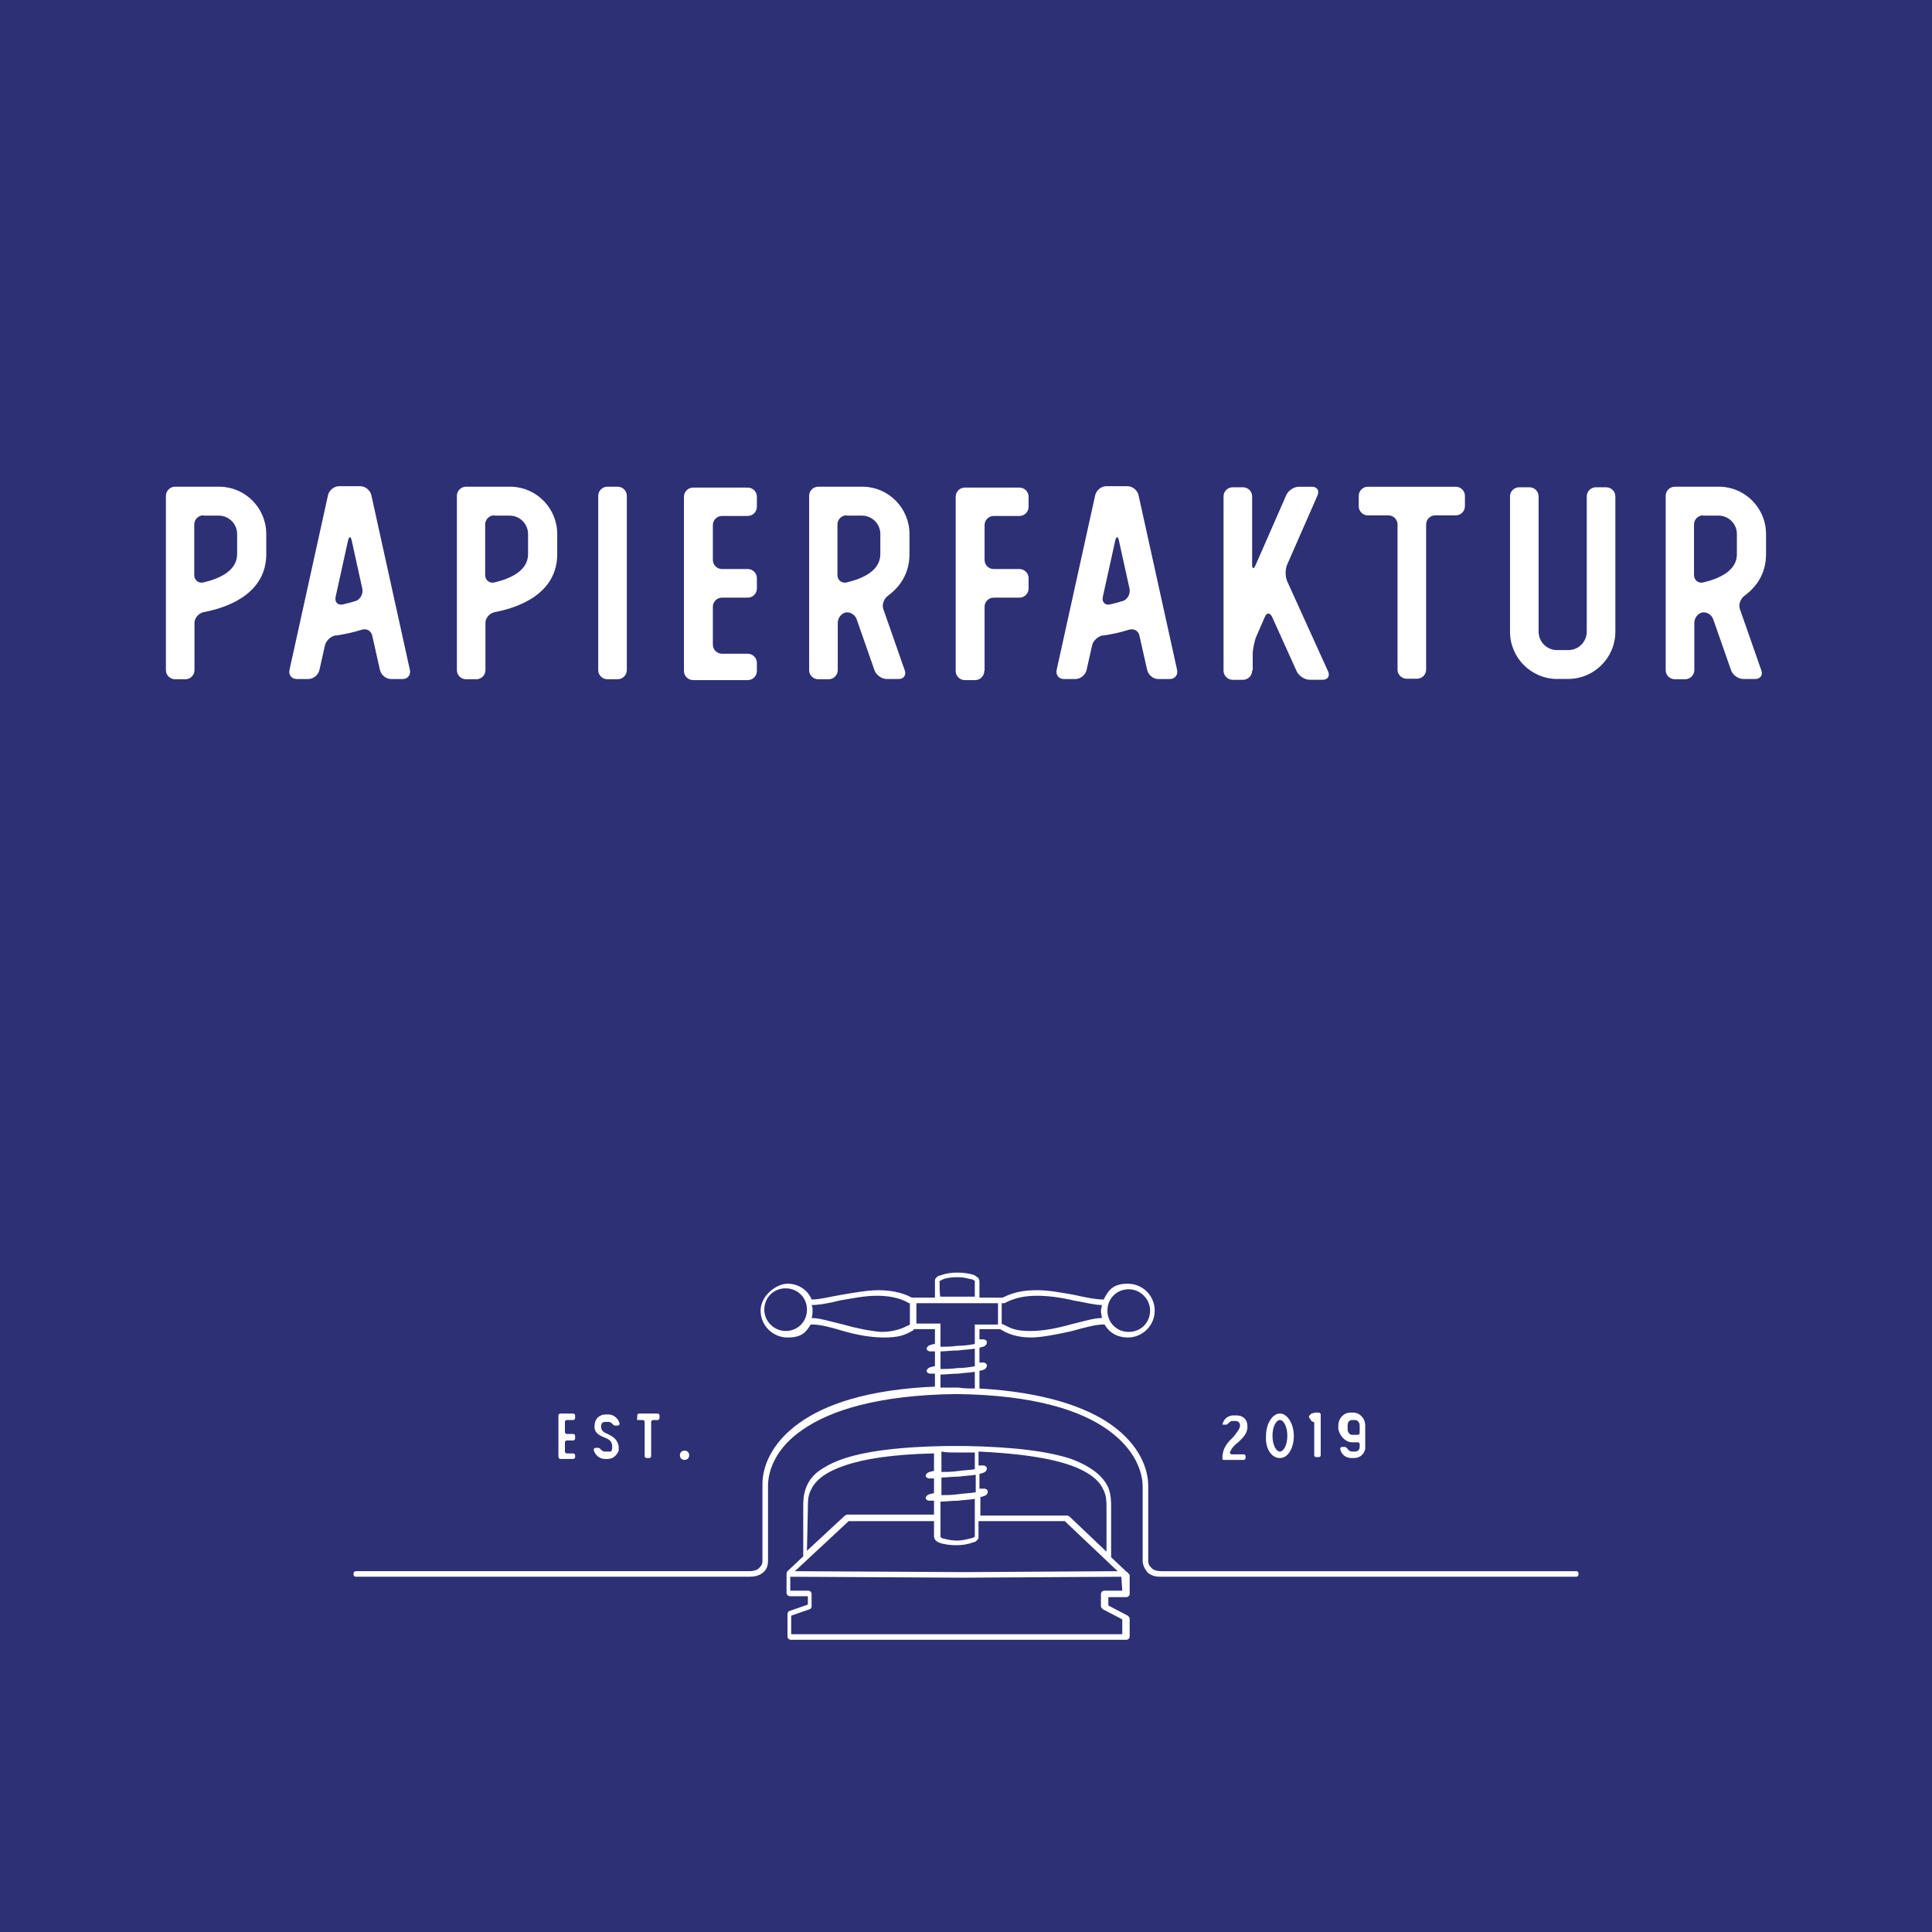 <?xml version="1.0" encoding="UTF-8"?> <svg xmlns="http://www.w3.org/2000/svg" xmlns:xlink="http://www.w3.org/1999/xlink" id="Ebene_1" version="1.1" viewBox="0 0 5000 5000"><defs><style> .st0 { fill: #2d3075; } .st1 { fill: #fff; } </style></defs><g><rect class="st0" y="0" width="5000" height="5000"></rect><g><path class="st1" d="M2916.4,4068.6l-40.8-38.4v-129.6c0-14.4,0-31.2-7.2-50.4-12-26.4-38.4-52.8-96-74.4-57.6-19.2-144-31.2-276-33.6h-40.8c-177.6,2.4-271.2,24-321.6,55.2-26.4,14.4-40.8,33.6-48,52.8-7.2,19.2-7.2,36-7.2,50.4v127.2h0l-40.8,38.4c-2.4,2.4-2.4,4.8-2.4,7.2h0v50.4l2.4,4.8,4.8,2.4h48v21.6l-48,16.8c-2.4,0-4.8,4.8-4.8,7.2v60l2.4,4.8,4.8,2.4h871.2l4.8-2.4,2.4-4.8v-48c0-2.4-2.4-4.8-4.8-7.2l-50.4-26.4v-21.6h48l4.8-2.4,2.4-4.8v-50.4c-4.8-4.8-4.8-7.2-7.2-7.2ZM2494,4068.6l-436.8-2.4,139.2-129.6h220.8v40.8c0,2.4,2.4,4.8,2.4,7.2,2.4,2.4,4.8,4.8,9.6,7.2,12,4.8,28.8,7.2,45.6,7.2s26.4-2.4,36-4.8c4.8-2.4,9.6-2.4,14.4-4.8l4.8-4.8c2.4-2.4,2.4-4.8,2.4-7.2v-40.8h223.2l136.8,129.6-398.4,2.4ZM2474.8,3759h48v43.2c-12,2.4-26.4,2.4-43.2,4.8-16.8,2.4-31.2,2.4-43.2,2.4v-52.8c9.6,2.4,24,2.4,38.4,2.4ZM2522.8,3862.2c-12,2.4-26.4,2.4-43.2,4.8-16.8,2.4-31.2,2.4-43.2,2.4v-45.6c12,0,28.8-2.4,45.6-2.4,16.8-2.4,31.2-2.4,43.2-4.8v45.6h-2.4ZM2434,3886.2c12,0,28.8-2.4,45.6-2.4,16.8-2.4,31.2-2.4,43.2-4.8v98.4s-2.4,0-4.8,2.4c-9.6,2.4-26.4,7.2-40.8,7.2s-24-2.4-33.6-4.8c-4.8,0-7.2-2.4-9.6-4.8h0v-91.2h0ZM2813.2,3811.8c24,14.4,36,28.8,43.2,45.6,7.2,14.4,7.2,31.2,7.2,43.2v115.2l-96-91.2-4.8-2.4h-225.6v-48c4.8,0,7.2-2.4,9.6-2.4l4.8-2.4,2.4-2.4s2.4-2.4,2.4-7.2h0c0-2.4-2.4-4.8-2.4-4.8l-4.8-2.4h-14.4v-38.4c4.8,0,7.2-2.4,9.6-2.4l4.8-2.4,2.4-2.4s2.4-2.4,2.4-7.2h0c0-2.4-2.4-4.8-2.4-4.8l-4.8-2.4h-14.4v-36c156,7.2,237.6,28.8,280.8,55.2ZM2090.8,3900.6c0-14.4,0-28.8,7.2-43.2,9.6-21.6,31.2-45.6,88.8-64.8,48-16.8,122.4-28.8,230.4-31.2v45.6c-4.8,0-9.6,2.4-12,2.4l-4.8,2.4-2.4,2.4s-2.4,2.4-2.4,4.8h0c0,2.4,2.4,4.8,2.4,4.8l4.8,2.4h14.4v38.4c-4.8,0-9.6,2.4-12,2.4l-4.8,2.4-2.4,2.4s-2.4,2.4-2.4,4.8h0c0,2.4,2.4,4.8,2.4,4.8l4.8,2.4h14.4v36h-225.6l-4.8,2.4-98.4,91.2,2.4-112.8h0ZM2904.4,4116.6h-48l-4.8,2.4-2.4,4.8v33.6c0,2.4,2.4,4.8,4.8,7.2l50.4,26.4v38.4h-856.8v-48l48-16.8c2.4,0,4.8-4.8,4.8-7.2v-33.6l-2.4-4.8-4.8-2.4h-48v-36l436.8,2.4h19.2l400.8-2.4,2.4,36h0Z"></path><path class="st1" d="M4080.4,4066.2h-1075.2c-9.6,0-19.2-2.4-24-7.2s-9.6-9.6-9.6-19.2v-194.4c0-43.2-21.6-105.6-96-158.4-64.8-45.6-172.8-84-340.8-93.6v-45.6c2.4,0,7.2-2.4,9.6-2.4l4.8-2.4,2.4-2.4s2.4-2.4,2.4-7.2h0c0-2.4-2.4-4.8-2.4-4.8l-4.8-2.4h-12v-38.4c2.4,0,7.2-2.4,9.6-2.4l4.8-2.4,2.4-2.4s2.4-2.4,2.4-7.2h0c0-2.4-2.4-4.8-2.4-4.8l-4.8-2.4h-12v-26.4h55.2s0,2.4,2.4,2.4c24,14.4,50.4,19.2,76.8,19.2s74.4-9.6,105.6-16.8c33.6-9.6,62.4-16.8,79.2-16.8h4.8c12,21.6,33.6,33.6,60,33.6,38.4,0,69.6-31.2,69.6-69.6s-31.2-69.6-69.6-69.6-50.4,16.8-62.4,40.8h-2.4c-16.8,0-43.2-4.8-74.4-12-28.8-4.8-62.4-12-96-12s-60,4.8-88.8,19.2h-60v-43.2c0-2.4-2.4-4.8-2.4-7.2-2.4-2.4-7.2-4.8-9.6-7.2-12-4.8-28.8-7.2-45.6-7.2s-26.4,2.4-36,4.8c-4.8,2.4-9.6,2.4-14.4,4.8l-4.8,4.8c-2.4,2.4-2.4,4.8-2.4,7.2v43.2h-60c-26.4-14.4-57.6-19.2-86.4-19.2s-67.2,7.2-96,12-55.2,12-74.4,12h-2.4c-9.6-24-33.6-40.8-62.4-40.8s-69.6,31.2-69.6,69.6,31.2,69.6,69.6,69.6,48-14.4,60-33.6h4.8c19.2,0,48,7.2,79.2,16.8,33.6,9.6,69.6,16.8,105.6,16.8s52.8-4.8,76.8-19.2v-2.4h55.2v38.4c-4.8,0-9.6,2.4-12,2.4l-4.8,2.4-2.4,2.4s-2.4,2.4-2.4,4.8h0c0,2.4,2.4,4.8,2.4,4.8l4.8,2.4h14.4v38.4c-4.8,0-9.6,2.4-12,2.4l-4.8,2.4-2.4,2.4s-2.4,2.4-2.4,4.8h0c0,2.4,2.4,4.8,2.4,4.8l4.8,2.4h14.4v33.6c-172.8,7.2-283.2,45.6-350.4,93.6-74.4,52.8-96,115.2-96,158.4v199.2c0,9.6-4.8,14.4-9.6,19.2-4.8,4.8-14.4,7.2-24,7.2h-1017.6c-4.8,0-7.2,2.4-7.2,7.2s2.4,7.2,7.2,7.2h1017.6c12,0,24-2.4,33.6-9.6,9.6-7.2,14.4-16.8,14.4-31.2h0v-194.4c0-38.4,19.2-98.4,91.2-146.4,69.6-48,192-88.8,396-91.2,204,2.4,324,43.2,393.6,93.6s88.8,108,88.8,146.4v192h0c0,12,7.2,24,14.4,31.2,9.6,7.2,19.2,9.6,31.2,9.6h1075.2c4.8,0,7.2-2.4,7.2-7.2s-2.4-7.2-4.8-7.2ZM2434,3497.4c12,0,28.8-2.4,45.6-2.4,16.8-2.4,31.2-2.4,43.2-4.8v45.6c-12,2.4-28.8,4.8-45.6,4.8-16.8,2.4-31.2,2.4-43.2,2.4v-45.6ZM2921.2,3336.6c28.8,0,55.2,24,55.2,55.2s-24,55.2-55.2,55.2-55.2-24-55.2-55.2c0-31.2,24-55.2,55.2-55.2ZM2599.6,3372.6c26.4-14.4,55.2-19.2,84-19.2s64.8,4.8,93.6,12c28.8,4.8,55.2,12,74.4,12,0,4.8-2.4,9.6-2.4,14.4,0,7.2,2.4,14.4,2.4,19.2-21.6,0-50.4,9.6-81.6,16.8-33.6,9.6-69.6,16.8-103.2,16.8s-48-4.8-69.6-16.8h-2.4l-2.4-2.4v-52.8h7.2ZM2431.6,3315s2.4,0,4.8-2.4c9.6-4.8,24-7.2,40.8-7.2s24,2.4,33.6,4.8c4.8,0,9.6,2.4,12,4.8h0v40.8h-88.8c-2.4,2.4-2.4-40.8-2.4-40.8ZM2033.2,3444.6c-28.8,0-55.2-24-55.2-55.2s24-55.2,55.2-55.2,55.2,24,55.2,55.2-24,55.2-55.2,55.2ZM2182,3427.8c-31.2-7.2-60-16.8-81.6-16.8,2.4-7.2,2.4-12,2.4-19.2s0-9.6-2.4-14.4c19.2,0,45.6-4.8,74.4-12,28.8-4.8,62.4-12,93.6-12s60,4.8,84,19.2h2.4v55.2s-2.4,0-2.4,2.4h-2.4c-21.6,12-45.6,16.8-69.6,16.8-28.8-2.4-64.8-9.6-98.4-19.2ZM2371.6,3425.4v-52.8h211.2v55.2h-60v50.4c-12,2.4-28.8,4.8-45.6,4.8-16.8,2.4-31.2,2.4-43.2,2.4v-60h-62.4ZM2434,3557.4c12,0,28.8-2.4,45.6-2.4,16.8-2.4,31.2-2.4,43.2-4.8v43.2c-14.4,0-28.8,0-43.2-2.4h-45.6v-33.6h0Z"></path><path class="st1" d="M1651.6,3675h12c2.4,0,4.8,2.4,4.8,4.8v88.8c0,2.4,2.4,4.8,4.8,4.8h7.2c2.4,0,4.8-2.4,4.8-4.8v-88.8c0-2.4,2.4-4.8,4.8-4.8h12c2.4,0,4.8-2.4,4.8-4.8v-7.2c0-2.4-2.4-4.8-4.8-4.8h-48c-2.4,0-4.8,2.4-4.8,4.8v7.2c-2.4,2.4,0,4.8,2.4,4.8Z"></path><path class="st1" d="M3499.6,3732.6h14.4c2.4,0,4.8,2.4,4.8,4.8v7.2c0,7.2-4.8,12-12,12h-7.2c-4.8,0-9.6-2.4-12-7.2-2.4-2.4-4.8-4.8-7.2-4.8h-7.2c-2.4,0-4.8,2.4-4.8,4.8,2.4,14.4,14.4,24,28.8,24h7.2c14.4,0,26.4-9.6,28.8-24v-60c0-19.2-14.4-33.6-31.2-33.6h-7.2c-16.8,0-31.2,14.4-31.2,33.6v9.6c4.8,19.2,19.2,33.6,36,33.6ZM3487.6,3689.4c0-9.6,4.8-14.4,12-14.4h7.2c7.2,0,12,7.2,12,14.4v19.2c0,2.4-2.4,4.8-4.8,4.8h-14.4c-7.2,0-12-7.2-12-14.4h0s0-9.6,0-9.6Z"></path><path class="st1" d="M1450,3775.8h33.6c2.4,0,4.8-2.4,4.8-4.8h0v-4.8c0-2.4-2.4-4.8-4.8-4.8h-16.8c-2.4,0-4.8-2.4-4.8-4.8v-24c0-2.4,2.4-4.8,4.8-4.8h16.8c2.4,0,4.8-2.4,4.8-4.8v-7.2c0-2.4-2.4-4.8-4.8-4.8h-16.8c-2.4,0-4.8-2.4-4.8-4.8v-26.4c0-2.4,2.4-4.8,4.8-4.8h16.8c2.4,0,4.8-2.4,4.8-4.8v-7.2c0-2.4-2.4-4.8-4.8-4.8h-33.6c-2.4,0-4.8,2.4-4.8,4.8v105.6c0,4.8,2.4,7.2,4.8,7.2Z"></path><path class="st1" d="M1565.2,3720.6c12,4.8,19.2,9.6,19.2,24s-4.8,12-12,12h-7.2c-4.8,0-7.2-2.4-9.6-4.8s-4.8-4.8-7.2-4.8h-7.2c-2.4,0-4.8,2.4-4.8,4.8,2.4,12,14.4,24,28.8,24h7.2c14.4,0,24-9.6,28.8-21.6v-4.8h0v-4.8c-2.4-21.6-19.2-28.8-28.8-33.6-12-4.8-16.8-9.6-16.8-19.2s4.8-12,12-12h7.2c4.8,0,7.2,2.4,9.6,4.8s4.8,4.8,7.2,4.8h7.2c2.4,0,4.8-2.4,4.8-4.8-2.4-12-14.4-24-28.8-24h-7.2c-16.8,0-28.8,12-28.8,28.8-2.4,19.2,14.4,26.4,26.4,31.2Z"></path><path class="st1" d="M3394,3677.4c2.4,2.4,4.8,2.4,4.8,2.4,0,0,2.4,0,2.4,2.4v84c0,2.4,2.4,4.8,4.8,4.8h7.2c2.4,0,4.8-2.4,4.8-4.8v-105.6c0-2.4-2.4-4.8-4.8-4.8h-9.6c-2.4,0-7.2,2.4-9.6,2.4l-4.8,4.8c-2.4,2.4-2.4,4.8,0,7.2l4.8,7.2Z"></path><path class="st1" d="M3312.4,3773.4c21.6,0,36-26.4,36-57.6s-16.8-57.6-36-57.6-36,26.4-36,57.6c-2.4,33.6,14.4,57.6,36,57.6ZM3312.4,3675c9.6,0,19.2,16.8,19.2,40.8s-9.6,40.8-19.2,40.8-19.2-16.8-19.2-40.8,9.6-40.8,19.2-40.8Z"></path><path class="st1" d="M1771.6,3778.2c7.2,0,12-4.8,12-12s-4.8-12-12-12-12,4.8-12,12,4.8,12,12,12Z"></path><path class="st1" d="M3166,3687h7.2c2.4,0,4.8-2.4,7.2-4.8,2.4-2.4,4.8-4.8,9.6-4.8h7.2c7.2,0,12,4.8,12,12s-7.2,16.8-16.8,28.8c-12,12-28.8,26.4-28.8,55.2v2.4c0,2.4,2.4,2.4,4.8,2.4h50.4c2.4,0,4.8-2.4,4.8-4.8v-4.8c0-2.4-2.4-4.8-4.8-4.8h-31.2c-2.4,0-4.8-2.4-4.8-4.8h0c4.8-12,12-19.2,21.6-26.4,12-12,24-21.6,24-40.8s-12-28.8-28.8-28.8h-7.2c-14.4,0-26.4,9.6-28.8,24-2.4-2.4,0,0,2.4,0Z"></path></g></g><g><path class="st1" d="M479.9,1757.9h-27c-12.8,0-23.5-10.6-23.5-23.5v-451.3c0-12.8,10.6-23.5,23.5-23.5h118.1c65.5,2.2,118.1,56.2,118.1,122.5v52c0,93.3-83.3,135.3-162.3,150.2-12.8,2.8-23.5,15-23.5,27.8v122.3c0,12.8-10.6,23.5-23.5,23.5ZM526.2,1333.7c-12.8,0-23.5,10.6-23.5,23.5v131c0,12.8,10.6,22,23.5,19.2,42.7-10,87.5-30.6,87.5-73.3v-52c0-26.4-21.4-47.7-47.7-47.7h-39.1l-.7-.7Z"></path><path class="st1" d="M869.3,1644.1c-12.8,2.2-25.6,13.6-28.4,26.4l-14.2,63.3c-2.8,12.8-15.6,23.5-28.4,23.5h-30.6c-12.8,0-21.4-10.6-18.5-23.5l99.6-452c2.8-12.8,15.6-23.5,28.4-23.5h55.5c12.8,0,25.6,10.6,28.4,23.5l99.7,452c2.8,12.8-5.7,23.5-18.5,23.5h-30.6c-12.8,0-25.6-10.6-28.4-23.5l-20-88.9c-2.8-12.8-15-19.2-27.8-15-20,6.4-42,11.4-66.9,15l.7-.7ZM910.5,1399.9c-2.8-12.8-7.2-12.8-10,0l-32,145.2c-2.8,12.8,5.7,22,18.5,19.2,12.1-2.8,23.5-5.7,34.2-9.2,12.1-4.2,19.2-19.2,16.4-32l-27-122.5v-.7Z"></path><path class="st1" d="M1232.9,1757.9h-27c-12.8,0-23.5-10.6-23.5-23.5v-451.3c0-12.8,10.6-23.5,23.5-23.5h118.1c65.5,2.2,118.1,56.2,118.1,122.5v52c0,93.3-83.3,135.3-162.3,150.2-12.8,2.8-23.5,15-23.5,27.8v122.3c0,12.8-10.6,23.5-23.5,23.5ZM1279.1,1333.7c-12.8,0-23.5,10.6-23.5,23.5v131c0,12.8,10.6,22,23.5,19.2,42.7-10,87.5-30.6,87.5-73.3v-52c0-26.4-21.4-47.7-47.7-47.7h-39.2l-.7-.7Z"></path><path class="st1" d="M1598.7,1757.9h-27c-12.8,0-23.5-10.6-23.5-23.5v-451.3c0-12.8,10.6-23.5,23.5-23.5h27c12.8,0,23.5,10.6,23.5,23.5v451.2c0,12.8-10.6,23.5-23.5,23.5Z"></path><path class="st1" d="M1958.8,1736.6c0,12.8-10.6,23.5-23.5,23.5h-141.7c-12.8,0-23.5-10.6-23.5-23.5v-451.2c0-12.8,10.6-23.5,23.5-23.5h141.7c12.8,0,23.5,10.6,23.5,23.5v26.4c0,12.8-10.6,23.5-23.5,23.5h-66.9c-12.8,0-23.5,10.6-23.5,23.5v90.4c0,12.8,10.6,23.5,23.5,23.5h66.9c12.8,0,23.5,10.6,23.5,23.5v27c0,12.8-10.6,23.5-23.5,23.5h-66.9c-12.8,0-23.5,10.6-23.5,23.5v98.2c0,12.8,10.6,23.5,23.5,23.5h66.9c12.8,0,23.5,10.6,23.5,23.5v21.5Z"></path><path class="st1" d="M2144.5,1757.9h-27c-12.8,0-23.5-10.6-23.5-23.5v-451.3c0-12.8,10.6-23.5,23.5-23.5h118.1c65.5,2.2,118.1,56.2,118.1,122.5v52c0,48.4-22.8,83.3-55.5,107.5-10.6,7.8-16.4,22.8-12.1,34.9l55.5,158.7c4.2,12.1-2.8,22-15.6,22h-31.3c-12.8,0-27-10-31.3-22l-46.3-132.3c-4.2-12.1-17.1-20-28.4-17.8-11.4,2.2-20.6,14.2-20.6,27v122.3c0,12.8-10.8,23.5-23.6,23.5ZM2190.8,1333.7c-12.8,0-23.5,10.6-23.5,23.5v131c0,12.8,10.6,22,23.5,19.2,42.7-10,87.5-30.6,87.5-73.3v-52c0-26.4-21.4-47.7-47.7-47.7h-39.2l-.7-.7Z"></path><path class="st1" d="M2547.3,1736.6c0,12.8-10.6,23.5-23.5,23.5h-27c-12.8,0-23.5-10.6-23.5-23.5v-451.2c0-12.8,10.6-23.5,23.5-23.5h141.7c12.8,0,23.5,10.6,23.5,23.5v26.4c0,12.8-10.6,23.5-23.5,23.5h-66.9c-12.8,0-23.5,10.6-23.5,23.5v90.4c0,12.8,10.6,23.5,23.5,23.5h66.9c12.8,0,23.5,10.6,23.5,23.5v27c0,12.8-10.6,23.5-23.5,23.5h-66.9c-12.8,0-23.5,10.6-23.5,23.5v164.5l-.8,2.2Z"></path><path class="st1" d="M2854.7,1644.1c-12.8,2.2-25.6,13.6-28.4,26.4l-14.2,63.3c-2.8,12.8-15.6,23.5-28.4,23.5h-30.6c-12.8,0-21.4-10.6-18.5-23.5l99.7-452c2.8-12.8,15.6-23.5,28.4-23.5h55.5c12.8,0,25.6,10.6,28.4,23.5l99.7,452c2.8,12.8-5.7,23.5-18.5,23.5h-30.6c-12.8,0-25.6-10.6-28.4-23.5l-20-88.9c-2.8-12.8-15-19.2-27.8-15-20,6.4-42,11.4-66.9,15l.7-.7ZM2896,1399.9c-2.8-12.8-7.2-12.8-10,0l-32,145.2c-2.8,12.8,5.7,22,18.5,19.2,12.1-2.8,23.5-5.7,34.2-9.2,12.1-4.2,19.2-19.2,16.4-32l-27-122.5v-.7h0Z"></path><path class="st1" d="M3240.5,1735.8c0,12.8-10.6,23.5-23.5,23.5h-27c-12.8,0-23.5-10.6-23.5-23.5v-451.2c0-12.8,10.6-23.5,23.5-23.5h27c12.8,0,23.5,10.6,23.5,23.5v175.8c0,12.8,4.2,13.6,9.2,1.4l79-180.1c5-12.1,20-22,32.8-22h34.2c12.8,0,19.2,10,14.2,22l-79,180.1c-5,12.1-5,31.3.7,43.4l105.3,232c5.7,12.1-.7,22-13.6,22h-34.2c-12.8,0-27.8-10-33.4-22l-63.3-140.2c-5.7-12.1-14.2-12.1-19.2,0l-22,50.6c-5,12.1-9.2,32.8-9.2,45.6v41.3l-1.4,1.3Z"></path><path class="st1" d="M3540,1259.7h227.7c12.8,0,23.5,10.6,23.5,23.5v27c0,12.8-10.6,23.5-23.5,23.5h-53.4c-12.8,0-23.5,10.6-23.5,23.5v375.8c0,12.8-10.6,23.5-23.5,23.5h-27c-12.8,0-23.5-10.6-23.5-23.5v-375.7c0-12.8-10.6-23.5-23.5-23.5h-53.4c-12.8,0-23.5-10.6-23.5-23.5v-27.1c0-12.8,10.6-23.5,23.5-23.5Z"></path><path class="st1" d="M4030.4,1757.2c-67.6,0-122.5-54.8-122.5-122.4v-350.2c0-12.8,10.6-23.5,23.5-23.5h27c12.8,0,23.5,10.6,23.5,23.5v350.1c0,26.4,21.4,47.7,47.7,47.7h29.2c26.4,0,47.7-21.4,47.7-47.7v-350.1c0-12.8,10.6-23.5,23.5-23.5h27c12.8,0,23.5,10.6,23.5,23.5v350.1c0,67.6-54.8,122.4-122.5,122.4h-27.5Z"></path><path class="st1" d="M4361.3,1757.9h-27c-12.8,0-23.5-10.6-23.5-23.5v-451.3c0-12.8,10.6-23.5,23.5-23.5h118.1c65.5,2.2,118.1,56.2,118.1,122.5v52c0,48.4-22.8,83.3-55.5,107.5-10.6,7.8-16.4,22.8-12.1,34.9l55.5,158.7c4.2,12.1-2.8,22-15.6,22h-31.3c-12.8,0-27-10-31.3-22l-46.3-132.3c-4.2-12.1-17.1-20-28.4-17.8-11.4,2.2-20.6,14.2-20.6,27v122.3c-.2,12.8-10.8,23.5-23.6,23.5ZM4407.6,1333.7c-12.8,0-23.5,10.6-23.5,23.5v131c0,12.8,10.6,22,23.5,19.2,42.7-10,87.5-30.6,87.5-73.3v-52c0-26.4-21.4-47.7-47.7-47.7h-39.2l-.7-.7Z"></path></g></svg> 